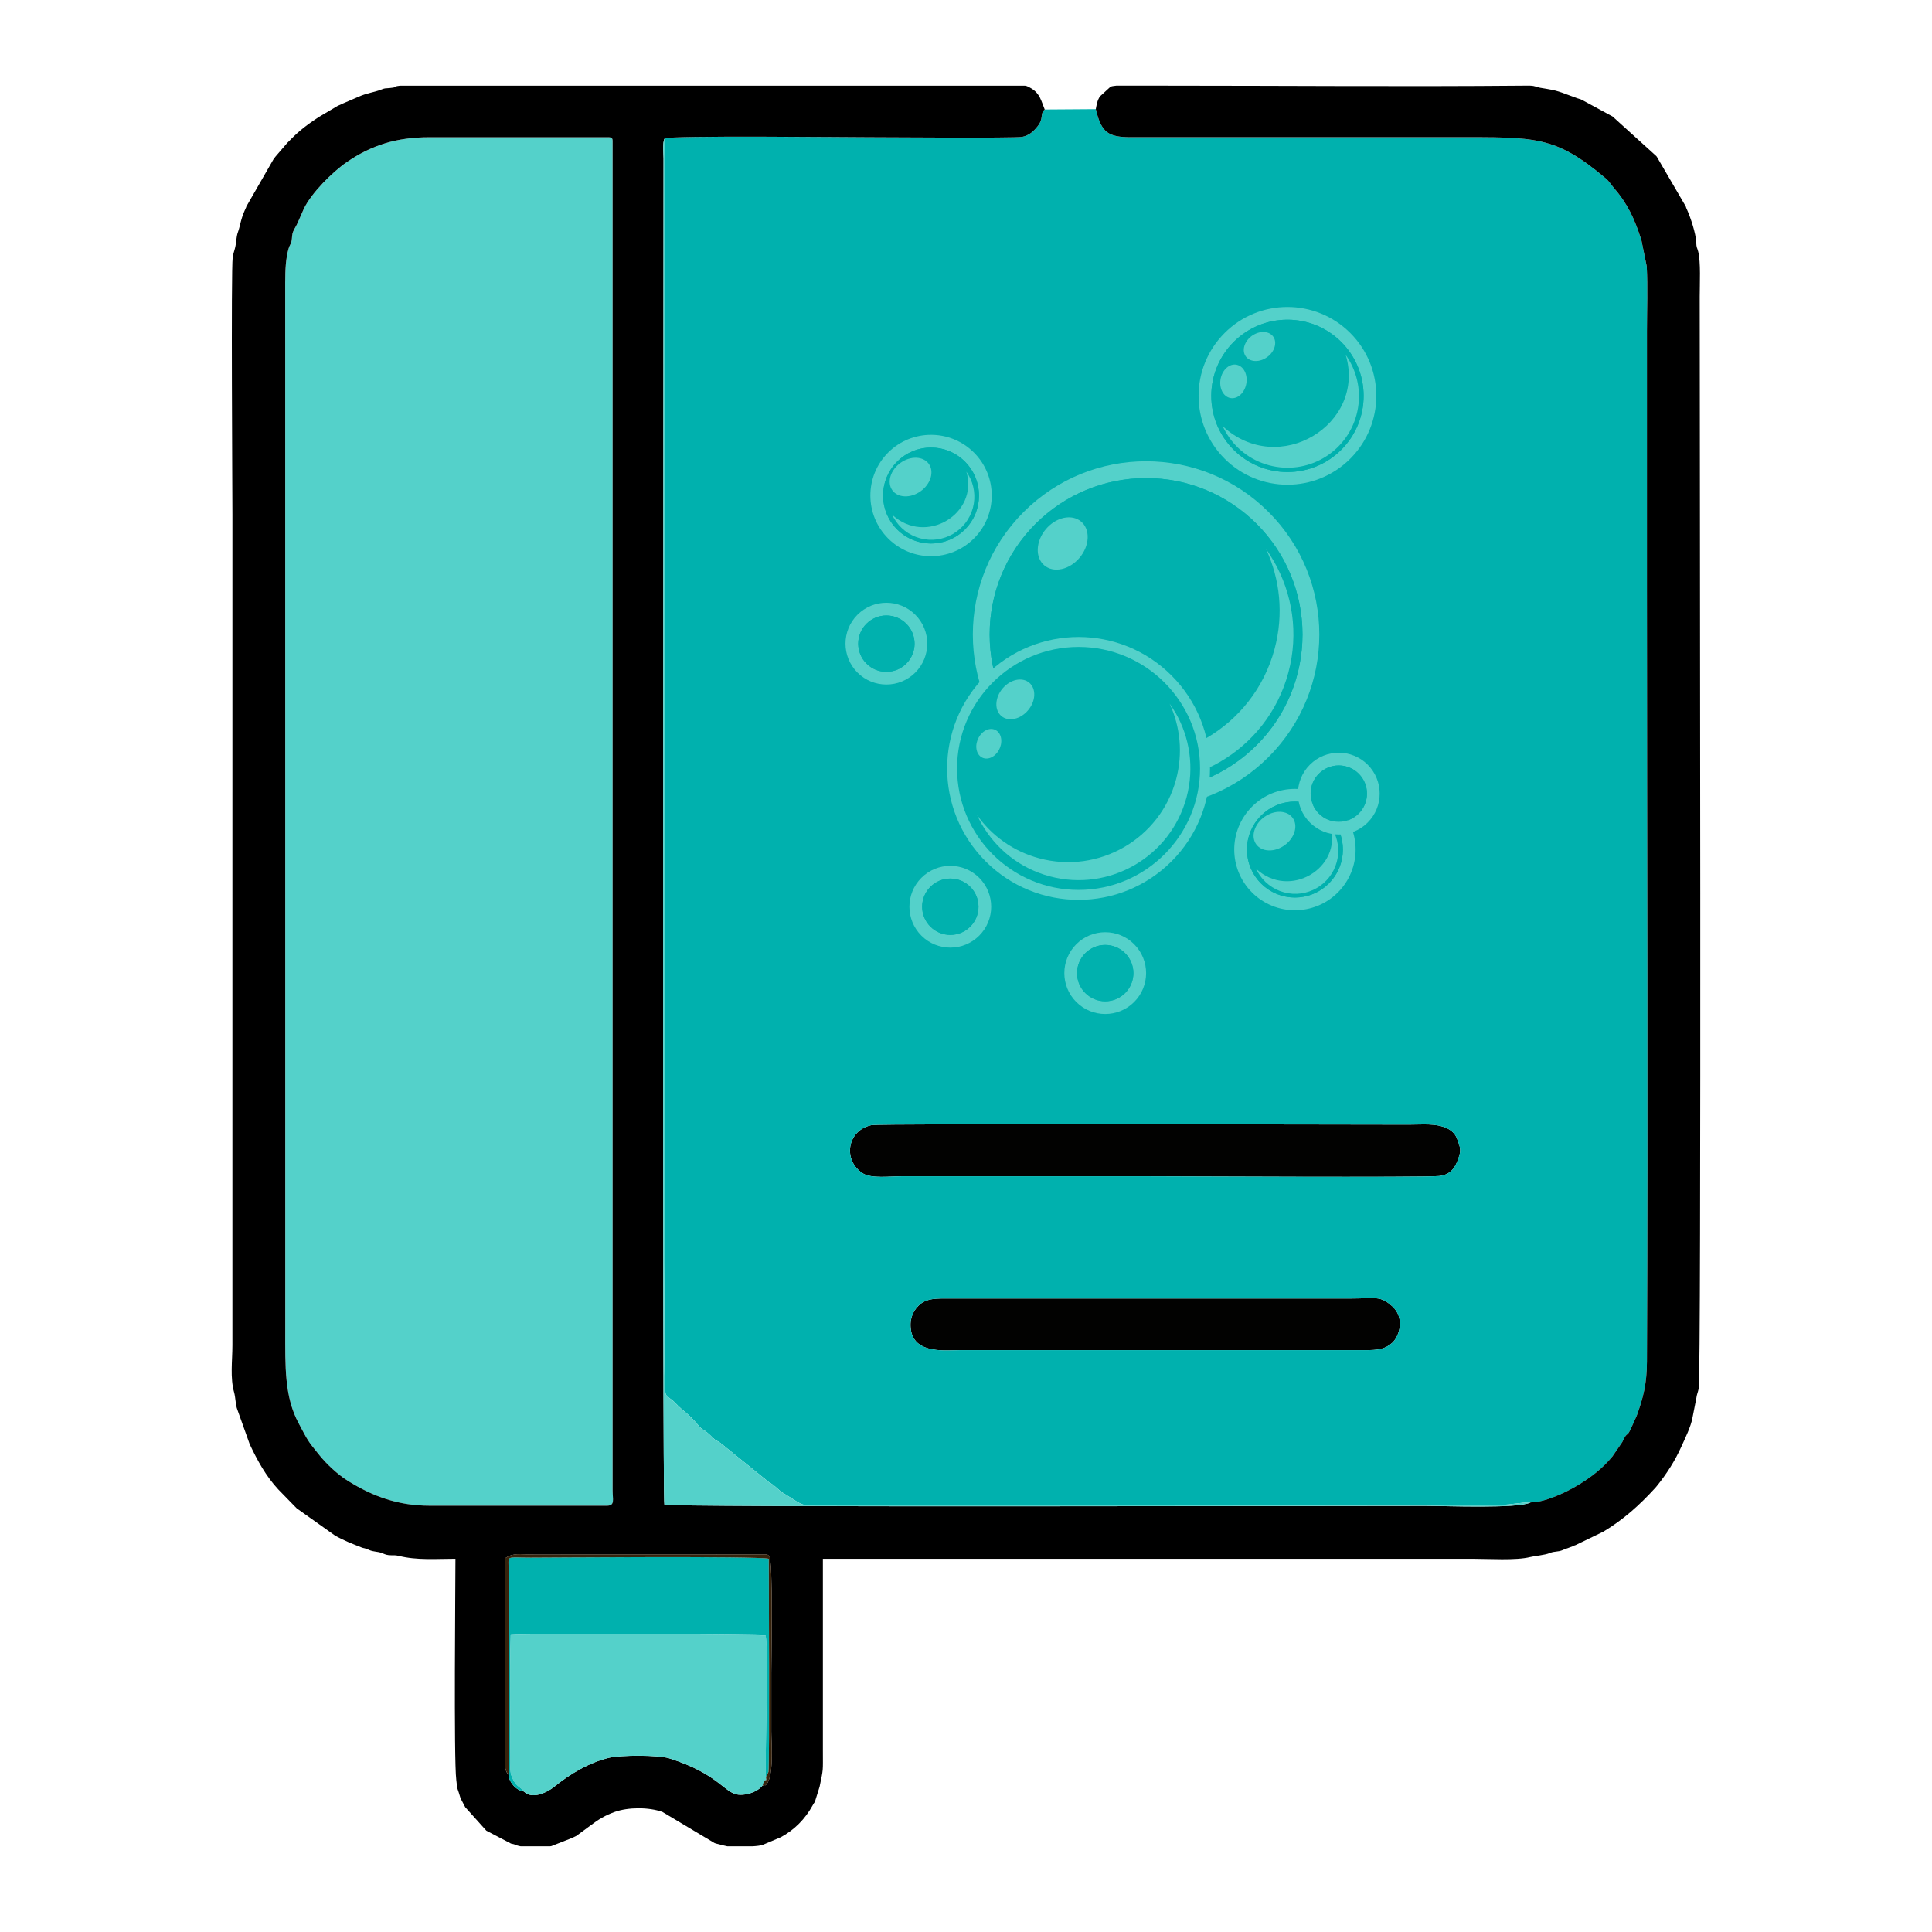 <svg viewBox="0 0 769.83 769.83" xmlns="http://www.w3.org/2000/svg" id="Layer_1"><defs><style>.cls-1{fill:#37230c;}.cls-1,.cls-2,.cls-3,.cls-4,.cls-5{fill-rule:evenodd;}.cls-6,.cls-4{fill:#54d1ca;}.cls-3{fill:#020201;}.cls-5,.cls-7{fill:#00b1ae;}</style></defs><path d="M581.55,460.22c.75-2.43-.16-4.24-1-6.56-.72-1.99-2.46-3.47-4.28-4.24-4.49-1.89-9.2-1.29-15.01-1.29-21.46,0-210.75-.5-214,.19-9.86,2.08-11.52,14.19-3.38,19.26,3.33,2.08,10.67,1.12,15.34,1.12h98.69c8.89,0,109.32.54,115.52-.1,5.55-.57,7.02-4.77,8.13-8.38h0Z" class="cls-3"></path><path d="M363.04,530.37c1.78,9.26,14.07,7.61,19.57,7.61h161.36c4.98.01,7.91-.31,10.77-2.9,2.99-2.71,5.07-10.07.02-14.57-4.92-4.39-6.49-3.1-16.87-3.1h-161.36c-4.82-.02-7.85.22-10.55,2.88-2.28,2.24-3.78,5.68-2.93,10.08h0Z" class="cls-3"></path><path d="M363.04,530.37c-.85-4.4.65-7.85,2.93-10.08,2.7-2.65,5.73-2.89,10.55-2.88h161.36c10.38,0,11.95-1.29,16.87,3.1,5.05,4.51,2.97,11.86-.02,14.57-2.86,2.6-5.79,2.92-10.77,2.9h-161.36c-5.5,0-17.79,1.65-19.57-7.62h0ZM581.55,460.22c-1.12,3.61-2.58,7.81-8.13,8.38-6.19.63-106.63.1-115.52.1h-98.69c-4.67,0-12.01.96-15.34-1.12-8.14-5.07-6.47-17.18,3.38-19.26,3.25-.69,192.54-.19,214-.19,5.8,0,10.52-.6,15.01,1.29,1.83.77,3.56,2.25,4.28,4.24.84,2.32,1.75,4.13,1,6.56h0ZM264.84,55.16v445.28c0,6.45-.59,53.08.48,55.17.62,1.22,2.11,1.73,3.38,3.05,4.29,4.47,4.89,3.79,9.76,9.51,1.89,2.22,1.48.63,5.55,4.7l.96.84c.79.55,1.25.58,2.33,1.45l19.09,15.44c2.78,1.54,3.45,2.92,5.59,4.26.08.05.2.12.29.17,9.84,5.99,5.05,4.65,20.3,4.65h264.25c5.09,0,8.59-1.04,13.1-1.02,5.36.06,13.87-3.88,18.55-6.7,5.57-3.35,10.02-6.78,14.05-11.66l3.86-5.63c2.26-4.93,1.7-1.31,3.74-6.01l2.04-4.52c2.53-7,4.04-12.54,4.08-21.61.48-102.37,0-205.77,0-308.22v-102.43c0-8.32.36-17.52-.08-25.73l-2.13-10.45c-2.7-8.47-5.42-14.43-11.17-21.07-1.17-1.35-1.63-2.35-3-3.51-20.34-17.18-28.05-16.43-60.34-16.43h-128.62c-9.24.01-12.03-1.7-14.26-11.2l-20.35.14c-2.07,1.85-.19,3.4-2.91,6.8-1.64,2.05-3.48,3.61-6.09,4.12-2.92.56-55.5.15-61.15.15-9.24,0-78.84-.76-81.28.47h0Z" class="cls-5"></path><path d="M113.66,112.24l.02,417.66c0,14.65-.37,26.6,5.34,37.24,3.81,7.1,3.29,6.59,8.29,12.73,2.96,3.65,7.25,7.65,11.35,10.21,10.08,6.29,20.24,9.9,32.55,9.9h70.62c3.34,0,2.27-2.54,2.26-6V56.12c.01-1.45-.8-1.43-2.26-1.43h-70.62c-13.17,0-23.17,3.14-33.08,9.96-5.78,3.98-14.05,12.27-17.04,18.52l-2.32,5.27c-.04.1-.1.22-.14.33-.83,1.88-1.75,2.87-2.08,4.37-.26,1.17-.15,2.31-.48,3.42-.18.6-.75,1.36-1.06,2.47-1.16,4.05-1.34,8.58-1.34,13.22h0Z" class="cls-4"></path><path d="M208.78,713.87c-3.2-.47-6.01-3.77-6.12-6.7-2.23-2.13-1.39-6.55-1.39-9.82l.02-54.72c0-6.78-.44-15.2.09-21.78,3.26-2.19,5.46-1.42,11.45-1.42l90.78-.03c1.68.02,2.11-.27,2.89.66,1.6,1.54.84,41.35.84,46.42v23.39c0,4.98,1.22,18.86-2.38,21.55-.49-.5-1.72,1.44-.47-1.8.05,2.99-5.69,5.96-10.31,5.5-5.5-.55-7.95-8.37-27.54-14.49-4.44-1.39-19.39-1.27-23.75-.26-8.14,1.89-15.7,6.46-22.02,11.57-2.82,2.28-8.83,5.21-12.11,1.94h0ZM159.33,34.14h248.85s.11,0,.14,0c1.31.17.81.04.48,0h-.2s.18.08.5.17c.12.03.23.08.34.12.11.04.22.1.32.14.1.04.21.11.31.16l.59.34c.09.05.21.12.3.17,3.44,2.07,3.9,4.93,5.32,8.38-2.07,1.85-.19,3.4-2.91,6.8-1.64,2.05-3.48,3.61-6.09,4.12-2.92.56-55.5.15-61.15.15-9.24,0-78.84-.76-81.28.47-.97,1.65-.45,5.98-.45,7.97,0,71.8-.55,535.48.35,536.39,1.13,1.15,259.79.52,303.07.52,8.27,0,37.3,1.2,42.1-1.39,5.36.06,13.87-3.88,18.55-6.7,5.57-3.35,10.02-6.78,14.05-11.66l3.86-5.63c2.26-4.93,1.7-1.31,3.74-6.01l2.04-4.52c2.53-7,4.04-12.54,4.08-21.61.48-102.37,0-205.77,0-308.22v-102.43c0-8.32.36-17.52-.08-25.73l-2.13-10.45c-2.7-8.47-5.42-14.43-11.17-21.07-1.17-1.35-1.63-2.35-3-3.51-20.34-17.18-28.05-16.43-60.34-16.43h-128.62c-9.24.01-12.03-1.7-14.26-11.2.29-1.57.57-3.53,1.68-5.1l4.15-3.8c.39-.2,1.2-.35,2.3-.45h19.69c47.49,0,95,.42,142.49,0h2.74c2.25.09,2.22.53,4.06.85,3.78.66,5.63.72,10.49,2.61l4.45,1.63c.12.04.25.06.36.1,1.67.56.12-.03,1.66.68l11.83,6.41,17.43,15.78c.06.08.14.19.2.26l11.54,19.8c.04.12.07.25.11.36.04.11.08.24.12.34l.29.64c1.46,3.23,3.47,9.42,3.63,12.74.13,2.79.33,2,.8,3.88,1.07,4.27.61,12.81.61,18.1,0,59.68.73,429.81-.41,435.03-.36,1.63-.76,2.32-.93,3.75l-1.54,7.82c-.61,3.51-2.93,8.18-4.42,11.49-2.55,5.69-5.93,10.98-9.88,15.85-.16.2-.51.59-.65.75-6.2,6.79-12.6,12.53-20.57,17.31l-11.03,5.34c-.92.31-.18.05-.99.42l-2.38.89c-1.74.53-.14-.01-1.69.65-2.13.9-3.32.39-5.31,1.24-1.94.82-5.91,1.1-7.78,1.58-5.55,1.41-16.68.69-22.69.69h-259.11v76.24c0,8.84.24,7.12-1.31,14.59l-1.78,5.7c-.04.1-.1.22-.15.32-.42.88.03-.1-.53.88-.05.09-.12.2-.17.29-.05.09-.12.21-.17.3-2.97,5.39-7.21,9.68-12.63,12.63l-7.23,3.05c-.87.3-2.37.48-4.11.58h-9.99l-2.51-.58c-1.01-.35-1.58-.34-2.57-.71l-20.79-12.42c-5.52-1.96-13.65-1.91-19,0-3.65,1.3-6.5,2.99-9.6,5.36l-5.65,4.17c-.09.05-.21.11-.31.16l-.95.46c-.09.05-.21.11-.31.16l-8.39,3.3c-.15.03-.31.06-.48.09h-11.8c-.52-.09-.97-.19-1.34-.31l-1.36-.51c-.47-.14-.65-.12-1.15-.26l-9.82-5.15-8.41-9.36c-.05-.09-.11-.21-.16-.3l-1.61-3.07c-.35-.84-.49-1.6-.8-2.47-.89-2.48-.58-1.83-1-5.08-1.02-8.03-.33-78.24-.33-88.07-7.63,0-15.4.68-22.67-1.18-1.51-.38-2.41-.11-3.94-.27-1.29-.14-1.85-.54-2.85-.89-1.72-.61-3.06-.38-4.92-1.16-1.33-.56-.14-.16-1.33-.54-.98-.32-.85-.14-1.81-.52-3.59-1.42-7.26-2.8-10.63-4.81l-15.04-10.69c-.07-.07-.17-.16-.24-.23l-7.16-7.34c-4.87-5.23-8.37-11.59-11.4-18.06l-4.92-13.78c-.68-1.65-.73-4.88-1.25-6.71-1.69-6-.71-12.65-.71-18.94V205.32c0-8.5-.58-97.57.11-102.79.12-.87.56-2.48.84-3.37.59-1.86.52-4.76,1.26-6.69.79-2.06,1.11-5.14,2.67-8.56l.58-1.29c.04-.11.07-.24.11-.36l10.75-18.72c.17-.22.43-.59.59-.81.06-.08.14-.19.2-.27l4.76-5.53c3.55-3.68,6.46-6.32,12.31-10.14.08-.05.2-.13.28-.18l7.64-4.52c.1-.04.23-.09.34-.13l.65-.28c.1-.05.22-.11.31-.15.1-.05.21-.11.31-.16l6.54-2.81c3.26-1.49,6.19-1.77,8.88-2.81,1.85-.71,1.41-.47,3.54-.67,2.89-.27,1.1-.33,2.96-.78.26-.06.62-.11,1.07-.15h0ZM113.66,112.24c0-4.64.18-9.18,1.34-13.22.32-1.11.89-1.87,1.06-2.47.33-1.11.23-2.25.48-3.42.33-1.5,1.25-2.49,2.08-4.37.04-.1.1-.22.14-.33l2.32-5.27c3-6.25,11.26-14.54,17.04-18.52,9.91-6.82,19.91-9.96,33.08-9.96h70.62c1.46,0,2.28-.02,2.28,1.43v537.86c0,3.46,1.06,6-2.28,6h-70.62c-12.31,0-22.47-3.6-32.55-9.9-4.1-2.56-8.39-6.57-11.35-10.21-4.99-6.14-4.48-5.63-8.29-12.73-5.71-10.64-5.34-22.58-5.34-37.24l-.02-417.66h0Z" class="cls-2"></path><path d="M208.78,713.87c3.27,3.27,9.29.35,12.11-1.94,6.32-5.12,13.87-9.68,22.02-11.57,4.36-1.01,19.31-1.13,23.75.26,19.58,6.13,22.04,13.94,27.54,14.49,4.62.46,10.36-2.51,10.31-5.5.91-.67.96.48.71-1.57-.57-3.54,1.18-49.31-.11-56.32-1.39-.49-95.61-.95-101.62-.18-.49,15.35-.1,34.48-.09,50.49,0,3.72-.24,4.42,1.05,7.05,1.53,3.09,2.76,2.72,4.34,4.8h0Z" class="cls-4"></path><path d="M202.66,707.16c.11,2.93,2.92,6.24,6.12,6.7-1.59-2.08-2.82-1.71-4.34-4.8-1.3-2.62-1.05-3.33-1.05-7.05,0-16.01-.4-35.14.09-50.49,6.02-.77,100.23-.31,101.62.18,1.3,7.01-.46,52.78.11,56.32l.99-1.96c.5-2.14.13-82.93.13-84.96-4.25-1.12-88.26-.45-94.91-.45-9.31,0-8.85-.87-8.8,3.21l.04,83.29h0Z" class="cls-5"></path><path d="M609.92,598.66c-4.52-.02-8.01,1.03-13.1,1.03h-264.25c-15.26,0-10.46,1.34-20.3-4.65-.08-.05-.21-.12-.29-.17-2.13-1.34-2.81-2.72-5.59-4.26l-19.09-15.44c-1.08-.86-1.55-.89-2.33-1.45l-.96-.84c-4.07-4.07-3.67-2.49-5.55-4.7-4.86-5.72-5.47-5.04-9.76-9.51-1.26-1.32-2.75-1.83-3.38-3.05-1.07-2.09-.48-48.72-.48-55.17V55.16c-.97,1.65-.45,5.98-.45,7.97,0,71.8-.55,535.48.35,536.39,1.13,1.15,259.79.52,303.07.52,8.27,0,37.3,1.2,42.1-1.39h0Z" class="cls-4"></path><path d="M202.66,707.16l-.04-83.29c-.05-4.08-.51-3.21,8.8-3.21,6.64,0,90.66-.67,94.91.45,0,2.03.37,82.82-.13,84.96l-.99,1.96c.25,2.05.2.9-.71,1.57-1.26,3.24-.03,1.3.47,1.8,3.6-2.69,2.38-16.57,2.38-21.55v-23.39c0-5.07.75-44.88-.84-46.42-.78-.93-1.21-.64-2.89-.66l-90.78.03c-5.99,0-8.19-.78-11.45,1.42-.53,6.58-.09,15-.09,21.78l-.02,54.72c0,3.27-.84,7.69,1.39,9.82h0Z" class="cls-1"></path><path d="M407.86,204.02c13.48-13.48,31.14-20.22,48.81-20.22s35.33,6.74,48.81,20.22c13.48,13.48,20.22,31.14,20.22,48.81s-6.74,35.33-20.22,48.81c-13.48,13.48-31.14,20.22-48.81,20.22s-35.33-6.74-48.81-20.22c-13.48-13.48-20.22-31.14-20.22-48.81s6.74-35.33,20.22-48.81h0ZM456.67,190.49c-15.95,0-31.91,6.09-44.08,18.26-12.17,12.17-18.26,28.13-18.26,44.08s6.09,31.91,18.26,44.08c12.17,12.17,28.13,18.26,44.08,18.26s31.91-6.09,44.08-18.26c12.17-12.17,18.26-28.13,18.26-44.08s-6.09-31.91-18.26-44.08c-12.17-12.17-28.13-18.26-44.08-18.26h0Z" class="cls-6"></path><path d="M412.61,208.76c-11.28,11.28-18.26,26.86-18.26,44.06s6.98,32.78,18.26,44.06c11.28,11.28,26.85,18.25,44.06,18.25s32.79-6.98,44.06-18.25c11.28-11.28,18.25-26.85,18.25-44.06s-6.97-32.79-18.25-44.06c-11.28-11.28-26.86-18.26-44.06-18.26s-32.78,6.98-44.06,18.26h0Z" class="cls-7"></path><path d="M424.85,206.19c5.44-.63,9.23,3.5,8.45,9.22-.77,5.72-5.81,10.87-11.25,11.5-5.44.63-9.23-3.5-8.45-9.22.77-5.72,5.81-10.87,11.25-11.5h0Z" class="cls-4"></path><path d="M507.49,223.48c-.92-1.6-1.92-3.16-2.99-4.66,5.54,12.01,7.07,25.96,3.38,39.74-4.19,15.65-14.34,28.13-27.34,35.64-13.01,7.51-28.88,10.06-44.53,5.86-13.73-3.68-25.01-11.93-32.64-22.68.75,1.64,1.58,3.23,2.48,4.79,7.51,13.01,19.98,23.15,35.64,27.34,15.65,4.2,31.53,1.65,44.53-5.86,13.01-7.51,23.15-19.98,27.34-35.64,4.2-15.65,1.65-31.53-5.86-44.53h0Z" class="cls-6"></path><path d="M392.74,269.16c10.23-10.22,23.63-15.34,37.03-15.34s26.8,5.11,37.03,15.34c10.23,10.23,15.34,23.63,15.34,37.03s-5.11,26.8-15.34,37.03c-10.22,10.22-23.63,15.34-37.03,15.34s-26.8-5.11-37.03-15.34c-10.22-10.23-15.34-23.63-15.34-37.03s5.11-26.8,15.34-37.03h0ZM429.77,258.89c-12.1,0-24.21,4.62-33.44,13.85-9.23,9.23-13.85,21.34-13.85,33.44s4.62,24.21,13.85,33.44c9.23,9.23,21.34,13.85,33.44,13.85s24.21-4.62,33.44-13.85c9.23-9.23,13.85-21.34,13.85-33.44s-4.62-24.21-13.85-33.44c-9.23-9.23-21.34-13.85-33.44-13.85h0Z" class="cls-6"></path><path d="M395.54,271.96c-8.76,8.76-14.18,20.86-14.18,34.23s5.42,25.46,14.18,34.23c8.76,8.76,20.86,14.18,34.23,14.18s25.47-5.42,34.23-14.18c8.76-8.76,14.18-20.86,14.18-34.23s-5.42-25.47-14.18-34.23c-8.76-8.76-20.86-14.18-34.23-14.18s-25.46,5.42-34.23,14.18h0Z" class="cls-7"></path><path d="M405.63,270.81c4.13-.48,7,2.65,6.41,7-.59,4.34-4.41,8.25-8.54,8.73-4.13.48-7-2.65-6.41-7,.59-4.34,4.41-8.25,8.54-8.73h0Z" class="cls-4"></path><path d="M393.24,290.81c2.72-1.1,5.26.49,5.68,3.56.42,3.07-1.45,6.44-4.17,7.54-2.72,1.1-5.26-.49-5.68-3.56-.42-3.06,1.45-6.44,4.17-7.54h0Z" class="cls-4"></path><path d="M468.33,283.92c-.7-1.21-1.46-2.39-2.27-3.54,4.2,9.12,5.37,19.7,2.57,30.15-3.18,11.88-10.88,21.34-20.74,27.03-9.87,5.7-21.91,7.63-33.79,4.45-10.42-2.79-18.97-9.05-24.76-17.21.57,1.24,1.2,2.45,1.88,3.64,5.7,9.87,15.16,17.56,27.04,20.74,11.88,3.18,23.92,1.25,33.79-4.45,9.87-5.7,17.56-15.16,20.75-27.04,3.18-11.88,1.25-23.92-4.45-33.79h0Z" class="cls-6"></path><path d="M353.89,180.34c4.72-4.72,10.91-7.08,17.1-7.08s12.38,2.36,17.1,7.08c4.72,4.72,7.08,10.91,7.08,17.1s-2.36,12.38-7.08,17.1c-4.72,4.72-10.91,7.08-17.1,7.08s-12.38-2.36-17.1-7.08c-4.72-4.72-7.08-10.91-7.08-17.1s2.36-12.38,7.08-17.1h0ZM370.98,178.34c-4.89,0-9.78,1.87-13.51,5.6-3.73,3.73-5.6,8.62-5.6,13.51s1.87,9.78,5.6,13.51c3.73,3.73,8.62,5.6,13.51,5.6s9.78-1.87,13.51-5.6c3.73-3.73,5.6-8.62,5.6-13.51s-1.87-9.78-5.6-13.51c-3.73-3.73-8.62-5.6-13.51-5.6h0Z" class="cls-6"></path><path d="M357.48,183.94c-3.46,3.46-5.6,8.23-5.6,13.51s2.14,10.05,5.6,13.51c3.46,3.46,8.23,5.59,13.51,5.59s10.05-2.14,13.51-5.59c3.46-3.46,5.59-8.23,5.59-13.51s-2.14-10.05-5.59-13.51c-3.46-3.46-8.23-5.6-13.51-5.6s-10.05,2.14-13.51,5.6h0Z" class="cls-7"></path><path d="M385.95,189.32c-.27-.47-.56-.92-.88-1.36,4.96,16.7-16.13,29.59-29.58,17.13.22.48.46.95.73,1.4,2.2,3.8,5.84,6.77,10.42,8,4.58,1.23,9.22.48,13.02-1.71,3.8-2.2,6.77-5.84,8-10.42,1.23-4.58.48-9.22-1.71-13.02h0Z" class="cls-6"></path><path d="M365.91,182.47c4.27.58,6.35,4.46,4.64,8.67-1.7,4.21-6.54,7.15-10.81,6.57-4.27-.58-6.35-4.46-4.64-8.67,1.7-4.21,6.54-7.15,10.81-6.57h0Z" class="cls-4"></path><path d="M498.88,321.42c4.72-4.72,10.91-7.08,17.1-7.08s12.38,2.36,17.1,7.08c4.72,4.72,7.08,10.91,7.08,17.1s-2.36,12.38-7.08,17.1c-4.72,4.72-10.91,7.08-17.1,7.08s-12.38-2.36-17.1-7.08c-4.72-4.72-7.08-10.91-7.08-17.1s2.36-12.38,7.08-17.1h0ZM515.98,319.41c-4.89,0-9.78,1.87-13.51,5.6-3.73,3.73-5.6,8.62-5.6,13.51s1.87,9.78,5.6,13.51c3.73,3.73,8.62,5.6,13.51,5.6s9.78-1.87,13.51-5.6c3.73-3.73,5.6-8.62,5.6-13.51s-1.87-9.78-5.6-13.51c-3.73-3.73-8.62-5.6-13.51-5.6h0Z" class="cls-6"></path><path d="M502.47,325.01c-3.46,3.46-5.6,8.23-5.6,13.51s2.14,10.05,5.6,13.51c3.46,3.46,8.23,5.59,13.51,5.59s10.05-2.14,13.51-5.59c3.46-3.46,5.6-8.23,5.6-13.51s-2.14-10.05-5.6-13.51c-3.46-3.46-8.23-5.6-13.51-5.6s-10.05,2.14-13.51,5.6h0Z" class="cls-7"></path><path d="M530.95,330.4c-.27-.47-.56-.92-.88-1.36,4.96,16.7-16.13,29.59-29.58,17.13.22.48.46.95.73,1.4,2.2,3.8,5.84,6.77,10.42,8,4.58,1.23,9.22.48,13.02-1.71,3.8-2.2,6.77-5.84,8-10.42,1.23-4.58.48-9.22-1.71-13.02h0Z" class="cls-6"></path><path d="M510.91,323.55c4.27.58,6.35,4.46,4.64,8.67-1.7,4.21-6.54,7.15-10.81,6.57-4.27-.58-6.35-4.46-4.64-8.67,1.7-4.21,6.54-7.15,10.81-6.57h0Z" class="cls-4"></path><path d="M521.94,304.71c3.18-3.18,7.35-4.77,11.52-4.77s8.34,1.59,11.52,4.77c3.18,3.18,4.77,7.35,4.77,11.52s-1.59,8.34-4.77,11.52c-3.18,3.18-7.35,4.77-11.52,4.77s-8.34-1.59-11.52-4.77c-3.18-3.18-4.77-7.35-4.77-11.52s1.59-8.34,4.77-11.52h0ZM533.46,305.01c-2.87,0-5.74,1.1-7.94,3.29-2.19,2.19-3.29,5.06-3.29,7.94s1.1,5.74,3.29,7.93c2.19,2.19,5.06,3.29,7.94,3.29s5.74-1.1,7.94-3.29c2.19-2.19,3.29-5.06,3.29-7.93s-1.1-5.75-3.29-7.94c-2.19-2.19-5.06-3.29-7.94-3.29h0Z" class="cls-6"></path><path d="M525.52,308.29c-2.03,2.03-3.29,4.84-3.29,7.94s1.26,5.91,3.29,7.94c2.03,2.03,4.84,3.29,7.94,3.29s5.91-1.26,7.94-3.29c2.03-2.03,3.29-4.84,3.29-7.94s-1.26-5.91-3.29-7.94c-2.03-2.03-4.84-3.29-7.94-3.29s-5.91,1.26-7.94,3.29h0Z" class="cls-7"></path><path d="M341.67,244.95c3.18-3.18,7.35-4.77,11.52-4.77s8.34,1.59,11.52,4.77c3.18,3.18,4.77,7.35,4.77,11.52s-1.59,8.34-4.77,11.52c-3.18,3.18-7.35,4.77-11.52,4.77s-8.34-1.59-11.52-4.77c-3.18-3.18-4.77-7.35-4.77-11.52s1.59-8.34,4.77-11.52h0ZM353.19,245.25c-2.87,0-5.74,1.1-7.94,3.29-2.19,2.19-3.29,5.06-3.29,7.94s1.1,5.74,3.29,7.93c2.19,2.19,5.06,3.29,7.94,3.29s5.74-1.09,7.94-3.29c2.19-2.19,3.29-5.06,3.29-7.93s-1.1-5.75-3.29-7.94c-2.19-2.19-5.06-3.29-7.94-3.29h0Z" class="cls-6"></path><path d="M345.26,248.53c-2.03,2.03-3.29,4.84-3.29,7.94s1.26,5.91,3.29,7.94c2.03,2.03,4.84,3.29,7.94,3.29s5.91-1.26,7.94-3.29c2.03-2.03,3.29-4.84,3.29-7.94s-1.26-5.91-3.29-7.94c-2.03-2.03-4.84-3.29-7.94-3.29s-5.91,1.26-7.94,3.29h0Z" class="cls-7"></path><path d="M367.14,349.78c3.18-3.18,7.35-4.77,11.52-4.77s8.34,1.59,11.52,4.77c3.18,3.18,4.77,7.35,4.77,11.52s-1.59,8.34-4.77,11.52c-3.18,3.18-7.35,4.77-11.52,4.77s-8.34-1.59-11.52-4.77c-3.18-3.18-4.77-7.35-4.77-11.52s1.59-8.34,4.77-11.52h0ZM378.67,350.08c-2.87,0-5.74,1.1-7.94,3.29-2.19,2.19-3.29,5.06-3.29,7.94s1.1,5.74,3.29,7.93c2.19,2.19,5.06,3.29,7.94,3.29s5.74-1.1,7.93-3.29c2.19-2.19,3.29-5.06,3.29-7.93s-1.1-5.75-3.29-7.94c-2.19-2.19-5.06-3.29-7.93-3.29h0Z" class="cls-6"></path><path d="M370.73,353.36c-2.03,2.03-3.29,4.84-3.29,7.94s1.26,5.91,3.29,7.94c2.03,2.03,4.84,3.29,7.94,3.29s5.91-1.26,7.94-3.29c2.03-2.03,3.29-4.84,3.29-7.94s-1.26-5.91-3.29-7.94c-2.03-2.03-4.84-3.29-7.94-3.29s-5.9,1.26-7.94,3.29h0Z" class="cls-7"></path><path d="M428.87,376.23c3.18-3.18,7.35-4.77,11.52-4.77s8.34,1.59,11.52,4.77c3.18,3.18,4.77,7.35,4.77,11.52s-1.59,8.34-4.77,11.52c-3.18,3.18-7.35,4.77-11.52,4.77s-8.34-1.59-11.52-4.77c-3.18-3.18-4.77-7.35-4.77-11.52s1.59-8.34,4.77-11.52h0ZM440.39,376.53c-2.87,0-5.74,1.1-7.94,3.29-2.19,2.19-3.29,5.06-3.29,7.94s1.1,5.74,3.29,7.93,5.06,3.29,7.94,3.29,5.74-1.1,7.93-3.29c2.19-2.19,3.29-5.06,3.29-7.93s-1.1-5.74-3.29-7.94c-2.19-2.19-5.06-3.29-7.93-3.29h0Z" class="cls-6"></path><path d="M432.45,379.81c-2.03,2.03-3.29,4.84-3.29,7.94s1.26,5.91,3.29,7.94c2.03,2.03,4.84,3.29,7.94,3.29s5.91-1.26,7.94-3.29c2.03-2.03,3.29-4.84,3.29-7.94s-1.26-5.91-3.29-7.94c-2.03-2.03-4.84-3.29-7.94-3.29s-5.91,1.26-7.94,3.29h0Z" class="cls-7"></path><path d="M487.96,132.69c6.92-6.92,15.98-10.37,25.04-10.37s18.13,3.46,25.04,10.37c6.92,6.92,10.37,15.98,10.37,25.04s-3.46,18.13-10.37,25.04c-6.92,6.92-15.98,10.37-25.04,10.37s-18.13-3.46-25.04-10.37c-6.92-6.92-10.37-15.98-10.37-25.04s3.46-18.13,10.37-25.04h0ZM513,127.39c-7.77,0-15.53,2.96-21.46,8.89-5.92,5.92-8.89,13.69-8.89,21.46s2.96,15.53,8.89,21.46c5.92,5.92,13.69,8.89,21.46,8.89s15.53-2.96,21.46-8.89c5.92-5.92,8.89-13.69,8.89-21.46s-2.96-15.53-8.89-21.46c-5.92-5.92-13.69-8.89-21.46-8.89h0Z" class="cls-6"></path><path d="M491.55,136.28c-5.49,5.49-8.89,13.08-8.89,21.46s3.4,15.96,8.89,21.46c5.49,5.49,13.08,8.89,21.46,8.89s15.96-3.4,21.46-8.89c5.49-5.49,8.89-13.08,8.89-21.46s-3.4-15.97-8.89-21.46c-5.49-5.49-13.08-8.89-21.46-8.89s-15.96,3.4-21.46,8.89h0Z" class="cls-7"></path><path d="M537.68,143.7c-.45-.77-.93-1.53-1.45-2.26,8.21,27.68-26.73,49.04-49.02,28.39.36.79.77,1.57,1.2,2.32,3.64,6.3,9.69,11.22,17.27,13.25,7.59,2.03,15.28.8,21.59-2.84,6.3-3.64,11.22-9.69,13.25-17.27,2.03-7.59.8-15.28-2.84-21.59h0Z" class="cls-6"></path><path d="M489.19,146.22c2.62-1.91,5.77-.88,7.03,2.29,1.26,3.17.17,7.29-2.45,9.2-2.62,1.91-5.77.88-7.03-2.29-1.26-3.17-.17-7.29,2.45-9.2h0Z" class="cls-4"></path><path d="M504.18,132.34c3.21.44,4.77,3.36,3.49,6.52-1.28,3.17-4.92,5.38-8.13,4.94-3.21-.44-4.77-3.36-3.49-6.52,1.28-3.17,4.92-5.38,8.13-4.94h0Z" class="cls-4"></path></svg>